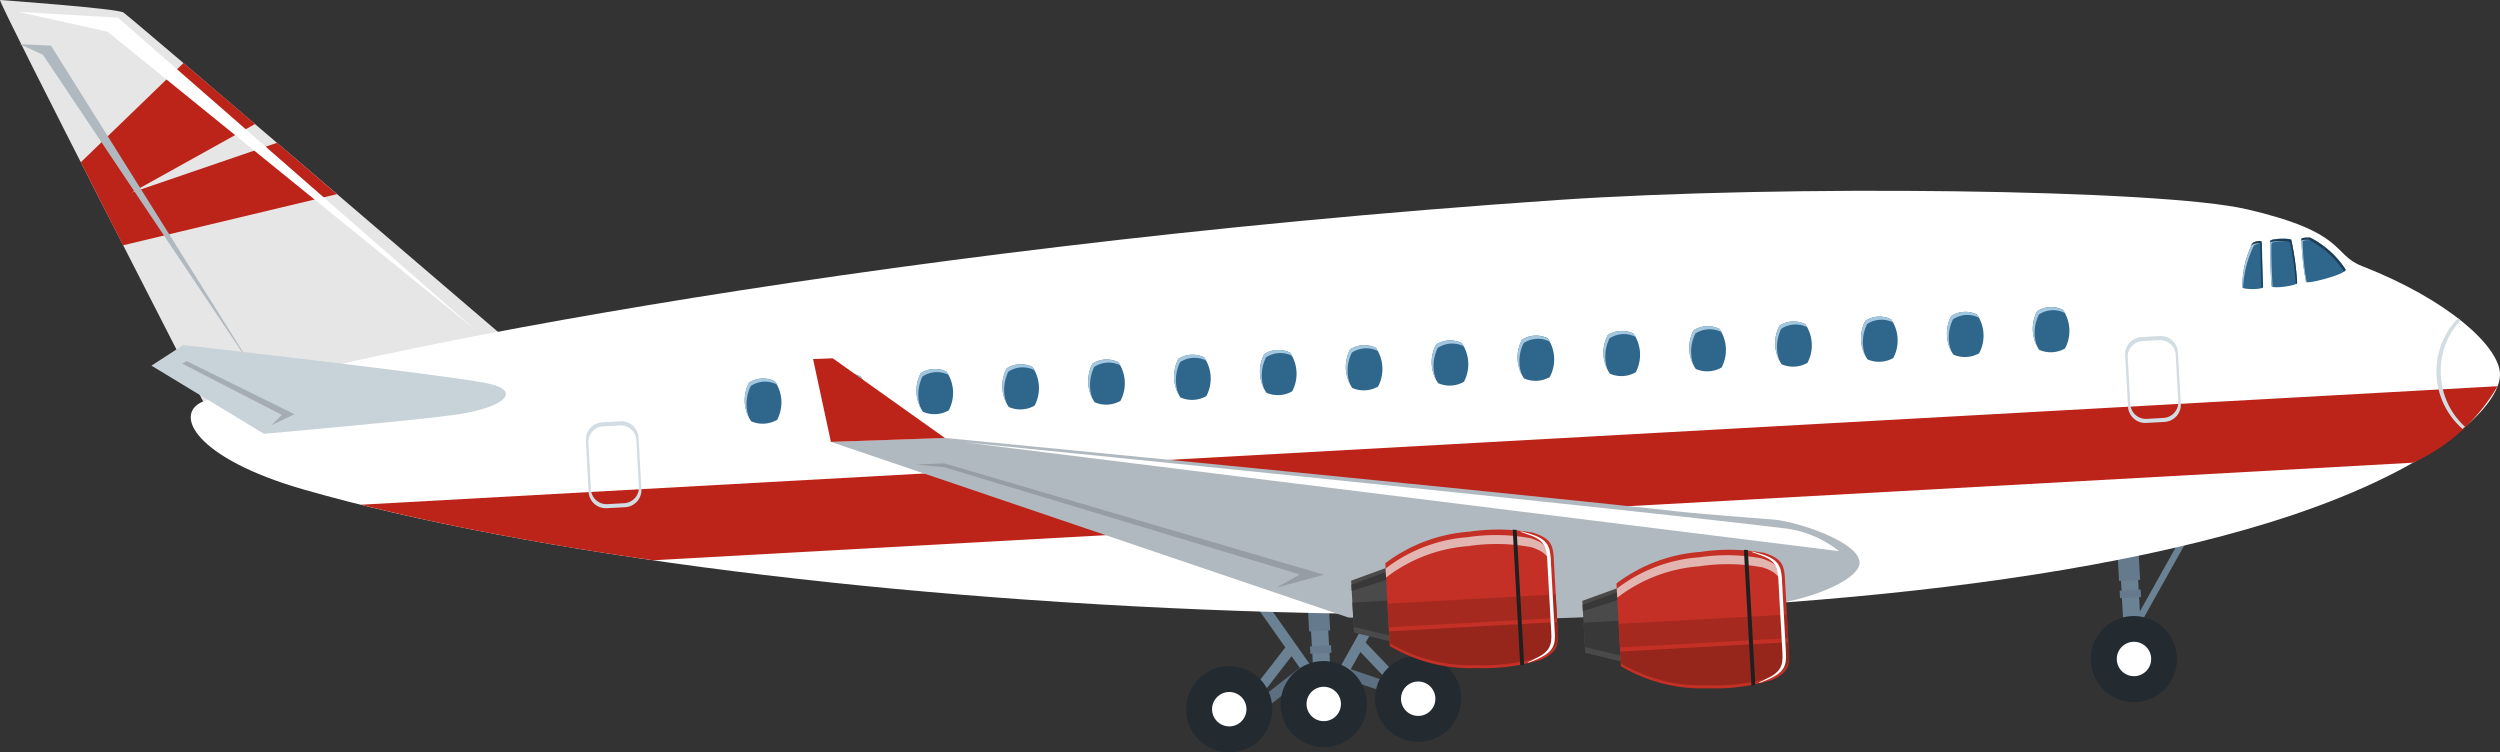 <svg id="飛行機" xmlns="http://www.w3.org/2000/svg" xmlns:xlink="http://www.w3.org/1999/xlink" width="81.3" height="24.462" viewBox="0 0 81.3 24.462">
  <rect x="0" y="0" width="81.3" height="24.462" fill="#333333" stroke="none"/>
  <defs>
    <clipPath id="clip-path">
      <rect id="Rectangle_7826" data-name="Rectangle 7826" width="81.3" height="24.462" transform="translate(0 0)" fill="none"/>
    </clipPath>
  </defs>
  <path id="Path_6064" data-name="Path 6064" d="M42.627,21.889l-.219-.282-1.464,1.14.219.282Z" fill="#5c6f80"/>
  <path id="Path_6065" data-name="Path 6065" d="M43.631,22.031l1.755.6L45.5,22.3l-1.755-.6Z" fill="#5c6f80"/>
  <rect id="Rectangle_7818" data-name="Rectangle 7818" width="0.559" height="2.237" transform="matrix(0.998, -0.055, 0.055, 0.998, 68.927, 18.027)" fill="#6b8194"/>
  <rect id="Rectangle_7819" data-name="Rectangle 7819" width="0.685" height="0.839" transform="matrix(0.998, -0.055, 0.055, 0.998, 68.866, 18.056)" fill="#657a8c"/>
  <rect id="Rectangle_7820" data-name="Rectangle 7820" width="0.685" height="0.245" transform="translate(68.93 19.209) rotate(-3.284)" fill="#657a8c"/>
  <path id="Path_6066" data-name="Path 6066" d="M71.122,17.577l-.187-.1-1.613,2.881.187.1Z" fill="#6b8194"/>
  <rect id="Rectangle_7821" data-name="Rectangle 7821" width="3.816" height="0.335" transform="translate(42.896 22.918) rotate(-60.763)" fill="#6b8194"/>
  <rect id="Rectangle_7822" data-name="Rectangle 7822" width="0.336" height="3.815" transform="translate(40.823 19.671) rotate(-35.201)" fill="#6b8194"/>
  <path id="Path_6067" data-name="Path 6067" d="M42.132,21.171l-.265-.206-1.506,1.946.265.206Z" fill="#6b8194"/>
  <rect id="Rectangle_7823" data-name="Rectangle 7823" width="0.336" height="2.46" transform="matrix(0.723, -0.691, 0.691, 0.723, 44.066, 21.022)" fill="#6b8194"/>
  <g id="Group_4160" data-name="Group 4160">
    <g id="Group_4159" data-name="Group 4159" clip-path="url(#clip-path)">
      <path id="Path_6068" data-name="Path 6068" d="M16.583,11.125l-9.977,1.93S.039.278,0,0C0,0,3.814.274,4.014.407,4.3.6,16.583,11.125,16.583,11.125" fill="#e6e6e6"/>
      <rect id="Rectangle_7824" data-name="Rectangle 7824" width="0.56" height="3.03" transform="translate(42.584 19.605) rotate(-3.174)" fill="#6b8194"/>
      <path id="Path_6069" data-name="Path 6069" d="M43.284,20.981l-.684.038.013.244.685-.038Z" fill="#657a8c"/>
      <rect id="Rectangle_7825" data-name="Rectangle 7825" width="0.685" height="0.664" transform="translate(42.537 19.875) rotate(-3.18)" fill="#657a8c"/>
      <path id="Path_6070" data-name="Path 6070" d="M81.3,12.135c.06,1.07-2.157,3.2-7.481,4.85C57.862,21.927,24.649,20.178,9.846,15.91c-3.471-1-4.236-2.443-3.24-2.855,2.876-1.186,21.043-4.981,44.035-6.55,7.4-.505,19.624-.353,22.426.3,3.275.76,2.754,1.459,3.744,1.847,2.815,1.1,4.439,2.6,4.488,3.486" fill="#fff"/>
      <path id="Path_6071" data-name="Path 6071" d="M5.966,2.05,2.627,5.277c.453.89.922,1.81,1.374,2.7l6.956-1.663L9.008,4.644,4.284,6.261l4.01-2.227C7.438,3.3,6.639,2.622,5.966,2.05" fill="#bd2419"/>
      <path id="Path_6072" data-name="Path 6072" d="M15.483,10.749,3.5,1.032.605.387,3.837.575Z" fill="#fff"/>
      <path id="Path_6073" data-name="Path 6073" d="M11.735,16.413c2.743.686,5.968,1.3,9.51,1.807l57.226-3.173A6.107,6.107,0,0,0,81.22,12.56Z" fill="#bd2419"/>
      <path id="Path_6074" data-name="Path 6074" d="M8.38,12.211,1.394,1.779.64,1.436l1.018.048Z" fill="#b0b9bf"/>
      <path id="Path_6075" data-name="Path 6075" d="M25.267,13.655a.937.937,0,0,1-.838.046,1.219,1.219,0,0,1-.07-1.256A.848.848,0,0,1,25.2,12.4a1.218,1.218,0,0,1,.07,1.257" fill="#2e668c"/>
      <path id="Path_6076" data-name="Path 6076" d="M30.852,13.345a.937.937,0,0,1-.838.046,1.217,1.217,0,0,1-.069-1.256.846.846,0,0,1,.837-.047,1.216,1.216,0,0,1,.07,1.257" fill="#2e668c"/>
      <path id="Path_6077" data-name="Path 6077" d="M36.437,13.036a.937.937,0,0,1-.838.046,1.217,1.217,0,0,1-.069-1.256.846.846,0,0,1,.837-.047,1.218,1.218,0,0,1,.07,1.257" fill="#2e668c"/>
      <path id="Path_6078" data-name="Path 6078" d="M42.022,12.726a.938.938,0,0,1-.838.046,1.219,1.219,0,0,1-.07-1.256.848.848,0,0,1,.838-.047,1.218,1.218,0,0,1,.07,1.257" fill="#2e668c"/>
      <path id="Path_6079" data-name="Path 6079" d="M47.607,12.416a.937.937,0,0,1-.838.046,1.217,1.217,0,0,1-.069-1.256.846.846,0,0,1,.837-.047,1.216,1.216,0,0,1,.07,1.257" fill="#2e668c"/>
      <path id="Path_6080" data-name="Path 6080" d="M53.193,12.107a.937.937,0,0,1-.838.046,1.217,1.217,0,0,1-.07-1.256.848.848,0,0,1,.838-.047,1.218,1.218,0,0,1,.07,1.257" fill="#2e668c"/>
      <path id="Path_6081" data-name="Path 6081" d="M58.778,11.8a.941.941,0,0,1-.838.047,1.216,1.216,0,0,1-.069-1.257.843.843,0,0,1,.837-.046,1.214,1.214,0,0,1,.07,1.256" fill="#2e668c"/>
      <path id="Path_6082" data-name="Path 6082" d="M64.363,11.487a.937.937,0,0,1-.838.046,1.214,1.214,0,0,1-.069-1.256.846.846,0,0,1,.837-.047,1.218,1.218,0,0,1,.07,1.257" fill="#2e668c"/>
      <path id="Path_6083" data-name="Path 6083" d="M28.06,13.5a.937.937,0,0,1-.838.046,1.217,1.217,0,0,1-.069-1.256.846.846,0,0,1,.837-.047,1.216,1.216,0,0,1,.07,1.257" fill="#2e668c"/>
      <path id="Path_6084" data-name="Path 6084" d="M33.645,13.191a.938.938,0,0,1-.838.046,1.219,1.219,0,0,1-.07-1.256.848.848,0,0,1,.838-.047,1.218,1.218,0,0,1,.07,1.257" fill="#2e668c"/>
      <path id="Path_6085" data-name="Path 6085" d="M39.23,12.881a.937.937,0,0,1-.838.046,1.217,1.217,0,0,1-.069-1.256.846.846,0,0,1,.837-.047,1.216,1.216,0,0,1,.07,1.257" fill="#2e668c"/>
      <path id="Path_6086" data-name="Path 6086" d="M44.815,12.571a.937.937,0,0,1-.838.046,1.217,1.217,0,0,1-.069-1.256.848.848,0,0,1,.837-.047,1.218,1.218,0,0,1,.07,1.257" fill="#2e668c"/>
      <path id="Path_6087" data-name="Path 6087" d="M50.4,12.261a.937.937,0,0,1-.838.046,1.217,1.217,0,0,1-.069-1.256A.846.846,0,0,1,50.33,11a1.216,1.216,0,0,1,.07,1.257" fill="#2e668c"/>
      <path id="Path_6088" data-name="Path 6088" d="M55.985,11.952a.941.941,0,0,1-.838.047,1.216,1.216,0,0,1-.069-1.257.843.843,0,0,1,.837-.046,1.214,1.214,0,0,1,.07,1.256" fill="#2e668c"/>
      <path id="Path_6089" data-name="Path 6089" d="M61.57,11.642a.937.937,0,0,1-.838.046,1.217,1.217,0,0,1-.07-1.256.845.845,0,0,1,.838-.047,1.218,1.218,0,0,1,.07,1.257" fill="#2e668c"/>
      <path id="Path_6090" data-name="Path 6090" d="M67.155,11.332a.937.937,0,0,1-.838.046,1.214,1.214,0,0,1-.069-1.256.843.843,0,0,1,.837-.047,1.216,1.216,0,0,1,.07,1.257" fill="#2e668c"/>
      <path id="Path_6091" data-name="Path 6091" d="M32.8,12.082a.847.847,0,0,1,.838-.046.356.356,0,0,1,.032.042.457.457,0,0,0-.1-.144.848.848,0,0,0-.838.046,1.274,1.274,0,0,0,.024,1.2,1.318,1.318,0,0,1,.04-1.1" fill="#a4c7e0"/>
      <path id="Path_6092" data-name="Path 6092" d="M41.179,11.617a.847.847,0,0,1,.838-.046.289.289,0,0,1,.032.042.457.457,0,0,0-.1-.144.848.848,0,0,0-.838.046,1.271,1.271,0,0,0,.024,1.2,1.318,1.318,0,0,1,.04-1.1" fill="#a4c7e0"/>
      <path id="Path_6093" data-name="Path 6093" d="M35.594,11.927a.847.847,0,0,1,.838-.046.383.383,0,0,1,.032.042.457.457,0,0,0-.1-.144.848.848,0,0,0-.838.046,1.271,1.271,0,0,0,.024,1.2,1.314,1.314,0,0,1,.04-1.1" fill="#a4c7e0"/>
      <path id="Path_6094" data-name="Path 6094" d="M38.386,11.772a.847.847,0,0,1,.838-.046.511.511,0,0,1,.032.042.457.457,0,0,0-.1-.144.848.848,0,0,0-.838.046,1.271,1.271,0,0,0,.024,1.2,1.318,1.318,0,0,1,.04-1.1" fill="#a4c7e0"/>
      <path id="Path_6095" data-name="Path 6095" d="M30.009,12.237a.847.847,0,0,1,.838-.046.383.383,0,0,1,.032.042.457.457,0,0,0-.1-.144.848.848,0,0,0-.838.046,1.271,1.271,0,0,0,.024,1.2,1.318,1.318,0,0,1,.04-1.1" fill="#a4c7e0"/>
      <path id="Path_6096" data-name="Path 6096" d="M24.424,12.547a.845.845,0,0,1,.837-.046.289.289,0,0,1,.032.042.457.457,0,0,0-.1-.144.848.848,0,0,0-.838.046,1.274,1.274,0,0,0,.024,1.2,1.317,1.317,0,0,1,.041-1.1" fill="#a4c7e0"/>
      <path id="Path_6097" data-name="Path 6097" d="M43.971,11.462a.847.847,0,0,1,.838-.046.355.355,0,0,1,.032.042.457.457,0,0,0-.1-.144.848.848,0,0,0-.838.046,1.274,1.274,0,0,0,.024,1.2,1.318,1.318,0,0,1,.04-1.1" fill="#a4c7e0"/>
      <path id="Path_6098" data-name="Path 6098" d="M27.216,12.392a.847.847,0,0,1,.838-.046.511.511,0,0,1,.032.042.457.457,0,0,0-.1-.144.848.848,0,0,0-.838.046,1.271,1.271,0,0,0,.024,1.2,1.318,1.318,0,0,1,.04-1.1" fill="#a4c7e0"/>
      <path id="Path_6099" data-name="Path 6099" d="M60.726,10.533a.847.847,0,0,1,.838-.046.3.3,0,0,1,.033.043.47.47,0,0,0-.1-.145.845.845,0,0,0-.838.047,1.274,1.274,0,0,0,.023,1.2,1.317,1.317,0,0,1,.041-1.1" fill="#a4c7e0"/>
      <path id="Path_6100" data-name="Path 6100" d="M63.519,10.378a.847.847,0,0,1,.838-.046.3.3,0,0,1,.033.043.453.453,0,0,0-.1-.145.843.843,0,0,0-.837.047,1.269,1.269,0,0,0,.023,1.2,1.314,1.314,0,0,1,.04-1.1" fill="#a4c7e0"/>
      <path id="Path_6101" data-name="Path 6101" d="M66.312,10.224a.847.847,0,0,1,.838-.046.3.3,0,0,1,.033.043.47.47,0,0,0-.1-.145.845.845,0,0,0-.838.047,1.274,1.274,0,0,0,.023,1.2,1.317,1.317,0,0,1,.041-1.1" fill="#a4c7e0"/>
      <path id="Path_6102" data-name="Path 6102" d="M57.934,10.688a.847.847,0,0,1,.838-.046.374.374,0,0,1,.033.043.47.47,0,0,0-.1-.145.845.845,0,0,0-.838.047,1.274,1.274,0,0,0,.023,1.2,1.317,1.317,0,0,1,.041-1.1" fill="#a4c7e0"/>
      <path id="Path_6103" data-name="Path 6103" d="M49.556,11.153a.847.847,0,0,1,.838-.046.383.383,0,0,1,.032.042.457.457,0,0,0-.1-.144.845.845,0,0,0-.838.047,1.271,1.271,0,0,0,.024,1.2,1.32,1.32,0,0,1,.04-1.1" fill="#a4c7e0"/>
      <path id="Path_6104" data-name="Path 6104" d="M55.141,10.843a.847.847,0,0,1,.838-.046.3.3,0,0,1,.033.043.47.47,0,0,0-.1-.145.845.845,0,0,0-.838.047,1.274,1.274,0,0,0,.023,1.2,1.317,1.317,0,0,1,.041-1.1" fill="#a4c7e0"/>
      <path id="Path_6105" data-name="Path 6105" d="M46.764,11.308a.847.847,0,0,1,.838-.046.383.383,0,0,1,.032.042.457.457,0,0,0-.1-.144.848.848,0,0,0-.838.046,1.271,1.271,0,0,0,.024,1.2,1.318,1.318,0,0,1,.04-1.1" fill="#a4c7e0"/>
      <path id="Path_6106" data-name="Path 6106" d="M52.349,11a.847.847,0,0,1,.838-.046.356.356,0,0,1,.032.042.457.457,0,0,0-.1-.144.845.845,0,0,0-.838.047,1.274,1.274,0,0,0,.024,1.2,1.32,1.32,0,0,1,.04-1.1" fill="#a4c7e0"/>
      <path id="Path_6107" data-name="Path 6107" d="M57.834,19.622a99.593,99.593,0,0,1-13.98.46L27.021,14.37l3.707-.128s16.726,1.614,23.93,2.4c.64.07,2.48.212,3.008.253.817.063,3.145.841,2.765,1.563-.284.538-1.677,1.02-2.6,1.159" fill="#b0b9bf"/>
      <path id="Path_6108" data-name="Path 6108" d="M30.728,14.243l-3.707.127-.58-2.694.641-.024Z" fill="#bd2419"/>
      <path id="Path_6109" data-name="Path 6109" d="M14.864,13.479c-1.31.191-6.28.628-6.28.628L4.925,11.891l1.031-.669s8.18.923,9.808,1.227c1.279.239.651.8-.9,1.03" fill="#c8d2d9"/>
      <path id="Path_6110" data-name="Path 6110" d="M75.129,7.73c-.057,0-.263-.012-.286.042a8.537,8.537,0,0,0,.147,1.392c.022.09,1.282-.237,1.291-.392A3,3,0,0,0,75.129,7.73" fill="#2e668c"/>
      <path id="Path_6111" data-name="Path 6111" d="M74.511,7.8c-.018-.056-.671-.053-.681.038-.023.211.027,1.425.041,1.465.036.1.823-.016.831-.1a8.975,8.975,0,0,0-.191-1.4" fill="#2e668c"/>
      <path id="Path_6112" data-name="Path 6112" d="M73.552,7.87c0-.059-.243-.024-.3.043a3.022,3.022,0,0,0-.328,1.442c.086.066.679.063.672-.025-.01-.148-.035-1.259-.04-1.46" fill="#2e668c"/>
      <path id="Path_6113" data-name="Path 6113" d="M73.288,7.993a.382.382,0,0,1,.266-.07c0-.017,0-.041,0-.053,0-.059-.243-.024-.3.044a3.029,3.029,0,0,0-.328,1.442l.018.006a3.5,3.5,0,0,1,.35-1.369" fill="#a4c7e0"/>
      <path id="Path_6114" data-name="Path 6114" d="M73.87,7.916c.009-.083.552-.092.658-.05-.006-.024-.012-.052-.017-.067-.018-.056-.67-.053-.681.038-.023.211.027,1.425.041,1.465,0,.009.019.015.034.021-.019-.245-.056-1.219-.035-1.407" fill="#a4c7e0"/>
      <path id="Path_6115" data-name="Path 6115" d="M74.882,7.852c.023-.054.229-.044.286-.042a3.222,3.222,0,0,1,1.1.934,3.1,3.1,0,0,0-1.14-1.014c-.057,0-.263-.011-.286.043a8.548,8.548,0,0,0,.147,1.392c0,.005.018,0,.025.006a8.125,8.125,0,0,1-.133-1.319" fill="#a4c7e0"/>
      <path id="Path_6116" data-name="Path 6116" d="M75.086,7.8a3.046,3.046,0,0,1,1.145,1.026c.027-.02.049-.039.05-.056a2.985,2.985,0,0,0-1.152-1.042c-.057,0-.264-.012-.287.042a.372.372,0,0,0-.005.048.89.89,0,0,1,.249-.018" fill="#1c3d54"/>
      <path id="Path_6117" data-name="Path 6117" d="M73.83,7.837c0,.008,0,.028,0,.04a1.28,1.28,0,0,1,.64,0,9.444,9.444,0,0,1,.191,1.362c.025-.012.042-.024.043-.036a8.991,8.991,0,0,0-.191-1.4c-.018-.056-.671-.053-.681.038" fill="#1c3d54"/>
      <path id="Path_6118" data-name="Path 6118" d="M73.248,7.913a.453.453,0,0,0-.066.113c.008-.012.016-.032.024-.041.06-.067.3-.1.3-.043,0,.192.026,1.2.038,1.424.026-.011.045-.022.044-.036-.011-.148-.035-1.259-.04-1.46,0-.059-.243-.024-.3.043" fill="#1c3d54"/>
      <path id="Path_6119" data-name="Path 6119" d="M44.444,22.816A1.4,1.4,0,1,1,42.969,21.5a1.4,1.4,0,0,1,1.475,1.319" fill="#232a30"/>
      <path id="Path_6120" data-name="Path 6120" d="M43.606,22.862a.559.559,0,1,1-.589-.527.559.559,0,0,1,.589.527" fill="#fff"/>
      <path id="Path_6121" data-name="Path 6121" d="M41.372,22.986A1.4,1.4,0,1,1,39.9,21.667a1.4,1.4,0,0,1,1.474,1.319" fill="#232a30"/>
      <path id="Path_6122" data-name="Path 6122" d="M40.534,23.033a.559.559,0,1,1-.59-.528.559.559,0,0,1,.59.528" fill="#fff"/>
      <path id="Path_6123" data-name="Path 6123" d="M47.515,22.645a1.4,1.4,0,1,1-1.474-1.319,1.4,1.4,0,0,1,1.474,1.319" fill="#232a30"/>
      <path id="Path_6124" data-name="Path 6124" d="M46.678,22.692a.559.559,0,1,1-.589-.528.56.56,0,0,1,.589.528" fill="#fff"/>
      <path id="Path_6125" data-name="Path 6125" d="M70.792,21.355a1.4,1.4,0,1,1-1.473-1.319,1.4,1.4,0,0,1,1.473,1.319" fill="#232a30"/>
      <path id="Path_6126" data-name="Path 6126" d="M69.955,21.4a.559.559,0,1,1-.589-.528.559.559,0,0,1,.589.528" fill="#fff"/>
      <path id="Path_6127" data-name="Path 6127" d="M5.92,11.822l.156-.077,3.5,1.725-.757.362.347-.339Z" fill="#a5adb3"/>
      <path id="Path_6128" data-name="Path 6128" d="M20.182,13.7l-.6.034a.561.561,0,0,0-.528.589L19.142,16a.561.561,0,0,0,.59.527l.6-.033a.561.561,0,0,0,.527-.59l-.093-1.675a.561.561,0,0,0-.589-.528m.6,2.129a.508.508,0,0,1-.478.534l-.548.031a.509.509,0,0,1-.534-.478L19.135,14.4a.507.507,0,0,1,.477-.534l.549-.031a.509.509,0,0,1,.534.479Z" fill="#d1dce3"/>
      <path id="Path_6129" data-name="Path 6129" d="M70.238,10.928l-.6.034a.561.561,0,0,0-.528.589l.093,1.676a.561.561,0,0,0,.59.527l.6-.033a.561.561,0,0,0,.527-.59l-.093-1.675a.561.561,0,0,0-.589-.528m.6,2.129a.509.509,0,0,1-.478.534l-.548.031a.51.51,0,0,1-.535-.478l-.084-1.519a.509.509,0,0,1,.478-.534l.548-.03a.508.508,0,0,1,.535.478Z" fill="#d1dce3"/>
      <path id="Path_6130" data-name="Path 6130" d="M79.378,12.213a2.408,2.408,0,0,1,.639-1.8c-.027-.021-.051-.043-.079-.065a2.479,2.479,0,0,0,.144,3.6c.028-.024.051-.047.079-.07a2.415,2.415,0,0,1-.783-1.667" fill="#d1dce3"/>
      <path id="Path_6131" data-name="Path 6131" d="M51.458,19.539l.016.3.03.533.047.856,1.509.367-.072-1.305-.03-.533-.042-.746Z" fill="#4a4a4a"/>
      <path id="Path_6132" data-name="Path 6132" d="M51.5,20.251l.044.791,1.508.367-.068-1.24Z" fill="#383838"/>
      <path id="Path_6133" data-name="Path 6133" d="M51.476,19.876l-.011-.206,1.458-.531.015.271Z" fill="#383838"/>
      <path id="Path_6134" data-name="Path 6134" d="M57.393,17.983a6.418,6.418,0,0,0-2.1-.035,5.137,5.137,0,0,0-2.725,1.025c.013.237.028.509.042.753l0,.048c.012.22.023.415.029.533.021.376.049.881.076,1.359a5.131,5.131,0,0,0,2.821.717,6.4,6.4,0,0,0,2.085-.267c.518-.234.582-.46.559-.871-.022-.392-.049-.877-.069-1.242-.01-.187-.02-.365-.029-.533-.018-.31-.032-.57-.038-.683-.023-.411-.111-.629-.652-.8" fill="#c43025"/>
      <path id="Path_6135" data-name="Path 6135" d="M52.689,21.189c.007.127.014.255.021.381a5.134,5.134,0,0,0,2.821.717,6.4,6.4,0,0,0,2.085-.267c.519-.234.582-.46.56-.871,0-.084-.01-.173-.015-.263Z" fill="#96251c"/>
      <path id="Path_6136" data-name="Path 6136" d="M52.639,20.287c.014.254.028.51.042.762l0,.006,5.467-.3c0-.078-.005-.157-.01-.242-.009-.167-.019-.346-.029-.526Z" fill="#a6291f"/>
      <path id="Path_6137" data-name="Path 6137" d="M57.31,18.162a6.182,6.182,0,0,0-2.062-.037,4.978,4.978,0,0,0-2.672,1.021c.006.1.011.194.017.291a4.973,4.973,0,0,1,2.671-1.021,6.182,6.182,0,0,1,2.062.037c.518.171.613.384.638.777h0c-.005-.09-.01-.179-.015-.263-.022-.411-.109-.629-.64-.8" fill="#e3b5b1"/>
      <path id="Path_6138" data-name="Path 6138" d="M57.306,18.027c-.4-.128-.477-.111-.114.006.53.172.617.386.639.789.007.11.02.366.037.67.01.165.019.339.029.523.02.358.047.833.068,1.218.022.4-.04.625-.548.855-.348.157-.265.165.114-.006.508-.23.571-.452.548-.855-.021-.385-.048-.86-.067-1.218-.011-.184-.02-.359-.029-.523-.017-.305-.031-.56-.037-.67-.023-.4-.109-.617-.64-.789" fill="#fff"/>
      <path id="Path_6139" data-name="Path 6139" d="M56.956,22.293c.042-.007.085-.012.127-.02l-.243-4.388c-.043,0-.086,0-.129-.005Z" fill="#1f1f1f"/>
      <path id="Path_6140" data-name="Path 6140" d="M43.94,18.882l.017.3.029.533.048.857,1.508.366L45.47,19.63l-.03-.533-.041-.746Z" fill="#4a4a4a"/>
      <path id="Path_6141" data-name="Path 6141" d="M43.979,19.594l.044.791,1.508.367-.068-1.24Z" fill="#383838"/>
      <path id="Path_6142" data-name="Path 6142" d="M43.958,19.219l-.011-.206,1.458-.531.015.271Z" fill="#383838"/>
      <path id="Path_6143" data-name="Path 6143" d="M49.875,17.326a6.446,6.446,0,0,0-2.1-.035,5.132,5.132,0,0,0-2.724,1.025c.013.237.028.509.041.753l0,.048c.012.22.023.415.03.533.02.376.048.881.075,1.359a5.134,5.134,0,0,0,2.821.717,6.4,6.4,0,0,0,2.085-.267c.519-.234.582-.46.559-.871-.022-.392-.048-.876-.069-1.242-.01-.187-.02-.365-.029-.533-.017-.31-.032-.57-.038-.683-.023-.411-.111-.629-.652-.8" fill="#c43025"/>
      <path id="Path_6144" data-name="Path 6144" d="M45.172,20.532c.007.127.014.255.021.381a5.134,5.134,0,0,0,2.821.717,6.4,6.4,0,0,0,2.086-.267c.518-.234.581-.46.558-.871,0-.084-.009-.174-.014-.263Z" fill="#96251c"/>
      <path id="Path_6145" data-name="Path 6145" d="M45.122,19.63c.014.254.028.51.042.762l0,.006,5.467-.3c0-.078-.005-.157-.01-.242-.009-.167-.019-.346-.029-.526Z" fill="#a6291f"/>
      <path id="Path_6146" data-name="Path 6146" d="M49.792,17.506a6.182,6.182,0,0,0-2.062-.037,4.973,4.973,0,0,0-2.671,1.021c.005.1.01.194.016.292a4.972,4.972,0,0,1,2.671-1.022,6.182,6.182,0,0,1,2.062.037c.518.171.613.384.638.777h0c0-.09-.01-.18-.015-.263-.022-.411-.109-.629-.64-.805" fill="#e3b5b1"/>
      <path id="Path_6147" data-name="Path 6147" d="M49.789,17.37c-.4-.128-.477-.111-.114.006.53.172.617.386.639.789.006.11.02.366.037.67.009.165.019.339.029.523.02.358.047.834.068,1.218.022.4-.04.625-.548.855-.348.157-.265.165.114-.006.508-.23.571-.452.548-.855-.021-.385-.048-.86-.068-1.218-.01-.184-.019-.358-.028-.523-.017-.3-.031-.56-.038-.67-.022-.4-.109-.617-.639-.789" fill="#fff"/>
      <path id="Path_6148" data-name="Path 6148" d="M49.438,21.637c.042-.007.085-.012.127-.02l-.244-4.388c-.042,0-.085,0-.128-.006Z" fill="#1f1f1f"/>
      <path id="Path_6149" data-name="Path 6149" d="M30.709,15.069,43.06,18.691l-1.553.419.764-.428L30.7,15.192l-.932-.088Z" fill="#969ea3"/>
      <path id="Path_6150" data-name="Path 6150" d="M31.33,14.381s20.579,2.057,26.7,2.8a3.492,3.492,0,0,1,1.774.742Z" fill="#fff"/>
    </g>
  </g>
</svg>

